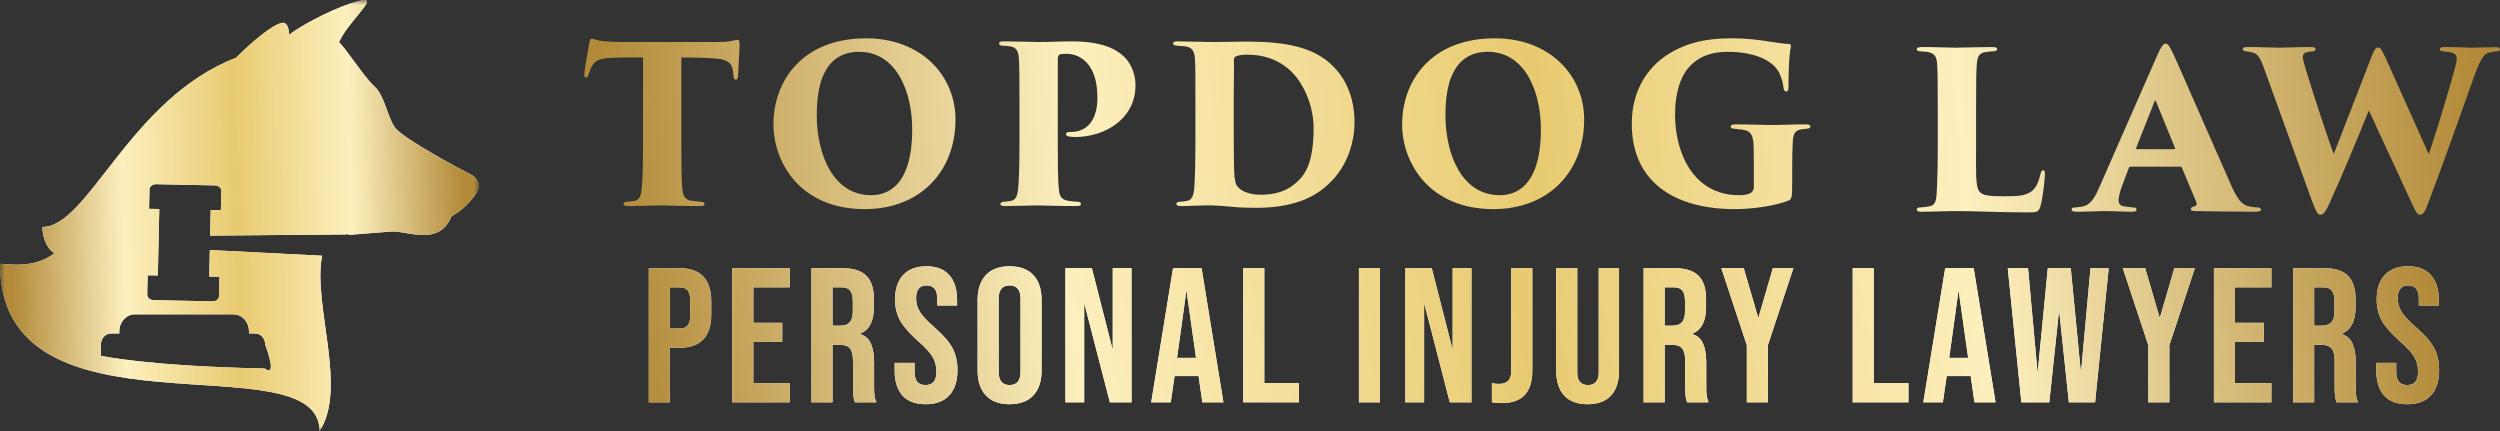 <svg xmlns="http://www.w3.org/2000/svg" width="261" height="45" viewBox="0 0 261 45" fill="none"><rect x="0" y="0" width="261" height="45" fill="#333333" stroke="none"/><g clip-path="url(#clip0_6_34)"><path d="M71.133 6.002C72.851 6.002 74.026 6.047 74.772 6.115C76.105 6.206 76.444 6.752 76.534 7.457C76.557 7.571 76.557 7.662 76.579 7.912C76.602 8.185 76.647 8.322 76.828 8.322C76.964 8.322 77.031 8.185 77.054 7.867C77.077 7.298 77.212 5.183 77.212 4.864C77.212 4.296 77.19 4.159 76.986 4.159C76.828 4.159 76.647 4.228 76.286 4.296C75.969 4.341 75.563 4.387 74.862 4.387H65.032C64.174 4.387 62.931 4.318 62.524 4.228C62.004 4.114 61.914 4.045 61.756 4.045C61.62 4.045 61.552 4.273 61.507 4.614C61.349 5.478 61.1 6.707 61.01 7.639C60.987 7.912 60.987 8.094 61.191 8.094C61.349 8.094 61.417 7.912 61.462 7.73C61.507 7.594 61.552 7.457 61.665 7.207C61.959 6.411 62.456 6.115 63.722 6.047C64.852 5.979 66.252 6.002 67.134 6.002V14.918C67.134 17.124 67.089 18.762 66.998 19.717C66.93 20.377 66.772 20.877 66.275 20.968C66.026 21.013 65.778 21.036 65.552 21.059C65.281 21.059 65.1 21.127 65.1 21.286C65.1 21.468 65.258 21.514 65.62 21.514C66.365 21.514 68.557 21.445 68.942 21.445C69.303 21.445 71.495 21.514 73.032 21.514C73.439 21.514 73.552 21.445 73.552 21.309C73.552 21.15 73.461 21.082 73.1 21.059C72.693 21.013 72.422 20.991 72.128 20.945C71.45 20.831 71.292 20.354 71.246 19.762C71.133 18.807 71.133 16.692 71.133 14.918V6.002Z" fill="url(#paint0_linear_6_34)"></path><path d="M90.262 21.832C96.183 21.832 99.753 17.784 99.753 12.484C99.753 7.867 96.16 4 90.42 4C83.777 4 80.749 8.435 80.749 12.984C80.749 17.01 83.596 21.832 90.262 21.832ZM90.94 20.377C87.053 20.377 85.268 16.26 85.268 11.961C85.268 6.57 87.596 5.41 89.675 5.41C93.674 5.41 95.234 9.709 95.234 13.485C95.234 19.762 92.341 20.377 90.94 20.377Z" fill="url(#paint1_linear_6_34)"></path><path d="M106.432 14.918C106.432 17.124 106.386 18.739 106.296 19.694C106.206 20.558 106.002 20.877 105.55 20.968C105.324 21.013 105.098 21.036 104.872 21.059C104.624 21.059 104.443 21.127 104.443 21.286C104.443 21.445 104.579 21.514 104.895 21.514C105.663 21.514 108.126 21.445 108.239 21.445C108.443 21.445 110.838 21.514 112.397 21.514C112.736 21.514 112.849 21.423 112.849 21.309C112.849 21.127 112.759 21.059 112.42 21.059C112.149 21.036 111.742 21.013 111.426 20.945C110.748 20.809 110.59 20.377 110.544 19.717C110.431 18.762 110.431 16.692 110.431 14.918V6.229C110.431 5.842 110.522 5.706 110.703 5.66C110.838 5.638 111.019 5.615 111.313 5.615C112.104 5.615 112.872 5.911 113.459 6.548C114.273 7.434 114.567 8.685 114.567 10.255C114.567 12.302 113.663 13.78 111.787 13.78C111.38 13.78 111.29 13.871 111.29 14.008C111.29 14.144 111.403 14.19 111.539 14.235C111.697 14.281 112.081 14.303 112.239 14.303C115.358 14.303 118.544 12.416 118.544 8.913C118.544 7.366 117.821 6.365 117.324 5.888C116.42 5.046 114.928 4.318 111.855 4.318C110.816 4.318 109.55 4.387 108.465 4.387C108.081 4.387 105.776 4.318 104.805 4.318C104.375 4.318 104.307 4.409 104.307 4.546C104.307 4.682 104.42 4.773 104.714 4.773C104.985 4.796 105.279 4.796 105.573 4.864C106.115 4.978 106.319 5.388 106.364 6.024C106.432 6.752 106.432 8.413 106.432 10.915V14.918Z" fill="url(#paint2_linear_6_34)"></path><path d="M124.801 14.918C124.801 16.874 124.756 18.489 124.688 19.58C124.62 20.468 124.394 20.9 123.942 20.968C123.694 21.013 123.535 21.036 123.242 21.059C122.993 21.059 122.812 21.127 122.812 21.286C122.812 21.4 122.88 21.514 123.264 21.514C123.897 21.514 124.191 21.491 124.823 21.468C125.456 21.445 125.999 21.445 126.541 21.445C126.97 21.445 127.897 21.514 128.778 21.605C129.524 21.673 130.292 21.696 131.196 21.696C135.738 21.696 137.817 20.126 138.924 18.989C140.212 17.761 141.41 15.509 141.41 12.757C141.41 10.05 140.393 8.14 139.241 6.98C137.184 4.864 134.156 4.364 130.292 4.341C128.394 4.364 127.377 4.387 126.631 4.387C125.637 4.387 123.558 4.318 122.993 4.318C122.609 4.318 122.473 4.387 122.473 4.523C122.473 4.637 122.564 4.751 122.903 4.773C123.332 4.819 123.558 4.819 123.739 4.842C124.597 4.933 124.71 5.547 124.756 6.206C124.801 6.934 124.801 7.571 124.801 10.915V14.918ZM128.801 10.551C128.801 8.708 128.846 7.071 128.823 6.297C128.823 6.093 128.846 5.979 129.027 5.888C129.23 5.774 129.75 5.706 130.247 5.706C131.738 5.706 133.885 6.138 135.444 8.185C136.393 9.482 137.139 11.324 137.139 13.394C137.139 15.532 136.845 17.556 135.67 18.739C134.473 19.99 133.139 20.331 131.557 20.331C130.563 20.331 129.637 20.013 129.23 19.512C128.981 19.262 128.891 18.807 128.846 17.875C128.823 17.442 128.801 15.873 128.801 13.462V10.551Z" fill="url(#paint3_linear_6_34)"></path><path d="M155.896 21.832C161.817 21.832 165.387 17.784 165.387 12.484C165.387 7.867 161.794 4 156.054 4C149.411 4 146.383 8.435 146.383 12.984C146.383 17.01 149.23 21.832 155.896 21.832ZM156.574 20.377C152.687 20.377 150.902 16.26 150.902 11.961C150.902 6.57 153.23 5.41 155.309 5.41C159.308 5.41 160.868 9.709 160.868 13.485C160.868 19.762 157.975 20.377 156.574 20.377Z" fill="url(#paint4_linear_6_34)"></path><path d="M187.102 17.693C187.102 16.578 187.124 15.395 187.17 14.668C187.237 13.871 187.486 13.621 188.028 13.508C188.254 13.485 188.548 13.439 188.638 13.439C188.864 13.416 189 13.371 189 13.212C189 13.03 188.819 12.984 188.48 12.984C187.26 12.984 185.791 13.053 184.978 13.053C184.368 13.053 182.628 12.984 181.159 12.984C180.797 12.984 180.684 13.075 180.684 13.212C180.684 13.348 180.865 13.439 181.046 13.439C181.43 13.485 181.724 13.508 182.017 13.553C182.786 13.667 183.079 14.144 183.079 15.441C183.102 16.282 183.102 17.169 183.102 18.102V19.489C183.102 19.762 183.012 19.967 182.831 20.104C182.492 20.354 181.882 20.377 181.565 20.377C176.82 20.377 174.877 16.032 174.877 11.961C174.877 9.732 175.419 8.049 176.3 7.048C177.317 5.888 178.673 5.41 180.345 5.41C183.486 5.41 185.497 6.502 185.927 8.049C186.153 8.595 186.153 8.845 186.198 9.186C186.221 9.368 186.311 9.55 186.469 9.55C186.627 9.55 186.718 9.436 186.718 9.072C186.718 6.047 186.921 5.114 186.966 4.887C186.989 4.682 186.944 4.591 186.74 4.591C186.085 4.569 185.339 4.409 184.571 4.318C183.599 4.159 182.289 4 180.91 4C179.193 4 176.752 4.114 174.425 5.501C172.323 6.707 170.357 9.118 170.357 12.916C170.357 18.966 174.764 21.832 181.113 21.832C183.147 21.832 185.452 21.445 186.65 20.968C187.057 20.809 187.102 20.672 187.102 19.33V17.693Z" fill="url(#paint5_linear_6_34)"></path><path d="M206.303 11.733C206.303 7.98 206.325 7.526 206.371 6.798C206.416 6.002 206.574 5.569 207.184 5.456C207.5 5.388 207.726 5.388 207.952 5.365C208.269 5.365 208.495 5.319 208.495 5.114C208.495 4.978 208.359 4.91 207.952 4.91C207.139 4.91 204.337 4.978 204.133 4.978C203.252 4.978 202.077 4.91 200.789 4.91C200.337 4.91 200.111 4.955 200.111 5.137C200.111 5.319 200.337 5.365 200.586 5.365C200.925 5.388 201.264 5.41 201.467 5.478C202.032 5.638 202.19 6.024 202.235 6.661C202.28 7.389 202.303 7.798 202.303 11.506V15.509C202.303 16.919 202.28 18.284 202.235 19.194C202.167 21.013 202.145 21.423 201.331 21.559C201.083 21.605 200.834 21.628 200.563 21.65C200.247 21.65 200.111 21.718 200.111 21.855C200.111 22.06 200.292 22.105 200.608 22.105C201.851 22.105 203.071 22.037 204.133 22.037C206.529 22.037 208.63 22.173 211.749 22.173C212.653 22.173 212.833 22.151 213.014 21.559C213.24 20.9 213.489 18.739 213.489 18.216C213.489 17.897 213.466 17.784 213.308 17.784C213.127 17.784 213.082 17.965 213.014 18.216C212.766 19.285 212.381 19.876 211.839 20.126C211.206 20.468 210.483 20.49 209.24 20.49C207.365 20.49 206.935 20.377 206.619 19.944C206.235 19.467 206.303 17.829 206.303 15.532V11.733Z" fill="url(#paint6_linear_6_34)"></path><path d="M227.619 17.397C227.687 17.397 227.777 17.442 227.8 17.533L229.314 21.15C229.382 21.355 229.291 21.514 229.043 21.559C228.839 21.605 228.726 21.696 228.726 21.832C228.726 21.969 228.862 22.037 229.223 22.037C230.67 22.06 233.246 22.105 235.46 22.105C235.89 22.105 236.048 22.037 236.048 21.878C236.048 21.741 235.912 21.65 235.618 21.65C235.415 21.628 235.144 21.628 234.895 21.559C234.104 21.445 233.607 20.9 232.839 19.125C231.302 15.668 227.506 6.957 226.918 5.683C226.534 4.864 226.331 4.546 226.105 4.546C225.856 4.546 225.608 4.887 225.178 5.865L219.145 19.603C218.67 20.695 218.218 21.4 217.428 21.559C217.202 21.605 216.976 21.628 216.704 21.65C216.433 21.65 216.275 21.696 216.275 21.878C216.275 22.014 216.411 22.105 216.727 22.105C217.857 22.105 219.348 22.037 219.597 22.037C220.795 22.037 221.563 22.105 222.58 22.105C222.874 22.105 223.054 22.06 223.054 21.878C223.054 21.764 222.987 21.65 222.648 21.65C222.467 21.628 222.105 21.605 221.857 21.559C221.382 21.514 221.179 21.309 221.179 20.877C221.179 20.604 221.314 20.013 221.54 19.421L222.241 17.556C222.286 17.442 222.331 17.397 222.444 17.397H227.619ZM223.1 15.577C223.032 15.577 222.987 15.532 223.009 15.464L224.93 10.596C224.975 10.482 225.02 10.437 225.088 10.596L227.077 15.464C227.099 15.509 227.099 15.577 226.964 15.577H223.1Z" fill="url(#paint7_linear_6_34)"></path><path d="M241.385 21.013C241.792 22.082 241.95 22.424 242.244 22.424C242.606 22.424 242.877 21.946 243.238 21.127C244.368 18.693 246.379 13.849 247.306 11.529L251.825 21.286C252.187 22.082 252.368 22.424 252.662 22.424C253.046 22.424 253.294 21.787 253.565 21.036C255.215 16.715 257.362 10.596 258.334 7.889C258.921 6.274 259.26 5.615 259.915 5.478C260.254 5.388 260.412 5.388 260.638 5.365C260.91 5.365 261 5.274 261 5.137C261 4.955 260.819 4.933 260.548 4.933C259.757 4.933 258.153 4.978 257.995 4.978C257.791 4.978 256.639 4.91 255.192 4.91C254.763 4.91 254.718 5.024 254.718 5.16C254.718 5.274 254.899 5.365 255.102 5.365C256.3 5.478 256.481 5.66 256.481 6.138C256.481 6.457 256.3 7.139 256.029 8.071C255.396 10.323 254.221 14.19 253.565 16.1L249.046 6.024C248.707 5.365 248.571 4.955 248.278 4.955C248.052 4.955 247.871 5.183 247.645 5.774L243.645 16.078C242.899 14.122 241.205 8.822 240.956 8.003C240.64 6.957 240.414 6.252 240.414 5.956C240.414 5.683 240.549 5.501 240.82 5.456C241.069 5.388 241.159 5.388 241.385 5.365C241.589 5.365 241.747 5.296 241.747 5.137C241.747 4.978 241.589 4.91 241.272 4.91C240.052 4.91 238.448 4.978 237.905 4.978C237.566 4.978 236.03 4.91 234.629 4.91C234.312 4.91 234.154 4.978 234.154 5.114C234.154 5.251 234.245 5.342 234.516 5.365C234.742 5.41 234.945 5.41 235.239 5.501C235.759 5.66 236.007 6.161 236.369 7.139L241.385 21.013Z" fill="url(#paint8_linear_6_34)"></path><mask id="mask0_6_34" style="mask-type:luminance" maskUnits="userSpaceOnUse" x="0" y="0" width="50" height="45"><path d="M50 0H0V45H50V0Z" fill="white"></path></mask><g mask="url(#mask0_6_34)"><path fill-rule="evenodd" clip-rule="evenodd" d="M49.834 19.967C49.278 20.917 48.302 21.961 47.147 22.573C45.921 25.61 42.855 24.244 41.179 24.172C41.083 24.168 40.99 24.167 40.899 24.167L36.37 24.527C36.373 24.488 36.377 24.448 36.381 24.409C36.296 24.429 36.214 24.451 36.135 24.475L21.938 24.598L21.995 21.933L23.061 21.955L23.105 19.933C23.112 19.624 22.816 19.365 22.451 19.357L16.285 19.229C15.918 19.222 15.614 19.47 15.607 19.778L15.563 21.8L16.63 21.821L16.479 28.761L15.413 28.739L15.37 30.759C15.364 31.068 15.658 31.327 16.024 31.335L22.19 31.462C22.555 31.47 22.861 31.224 22.868 30.914L22.912 28.895L21.846 28.871L21.906 26.102L33.631 26.698C32.614 31.697 36.318 40.539 33.361 45.001C33.36 35.344 0 46.806 0 27.534C2.416 27.822 4.327 27.534 5.679 26.425C4.765 25.898 4.428 24.557 4.428 23.694C9.231 23.694 13.536 10.31 24.643 6.028C26.337 4.329 28.496 2.532 29.456 2.386C30.024 2.299 30.163 3.068 30.182 3.607C30.187 3.607 30.193 3.607 30.198 3.605C32.89 1.698 36.843 0.072 38.041 0.002C39.235 -0.069 36.233 2.431 35.387 4.42C35.923 4.786 38.04 8.088 39.106 9.041C40.171 9.994 40.434 12.229 41.251 13.336C42.091 14.474 48.211 17.755 49.054 18.163C49.897 18.572 50.231 19.293 49.834 19.967ZM12.456 34.592V34.816H11.574C10.997 34.816 10.526 35.356 10.526 36.017V37.142C10.526 37.142 15.202 38.214 27.645 38.474C29.039 39.517 27.7 36.017 27.7 36.017C27.7 35.356 27.228 34.816 26.649 34.816H25.993V34.592C25.993 33.616 25.261 32.817 24.366 32.817H14.081C13.188 32.817 12.456 33.616 12.456 34.592Z" fill="white"></path><path fill-rule="evenodd" clip-rule="evenodd" d="M49.834 19.967C49.278 20.917 48.302 21.961 47.147 22.573C45.921 25.61 42.855 24.244 41.179 24.172C41.083 24.168 40.99 24.167 40.899 24.167L36.37 24.527C36.373 24.488 36.377 24.448 36.381 24.409C36.296 24.429 36.214 24.451 36.135 24.475L21.938 24.598L21.995 21.933L23.061 21.955L23.105 19.933C23.112 19.624 22.816 19.365 22.451 19.357L16.285 19.229C15.918 19.222 15.614 19.47 15.607 19.778L15.563 21.8L16.63 21.821L16.479 28.761L15.413 28.739L15.37 30.759C15.364 31.068 15.658 31.327 16.024 31.335L22.19 31.462C22.555 31.47 22.861 31.224 22.868 30.914L22.912 28.895L21.846 28.871L21.906 26.102L33.631 26.698C32.614 31.697 36.318 40.539 33.361 45.001C33.36 35.344 0 46.806 0 27.534C2.416 27.822 4.327 27.534 5.679 26.425C4.765 25.898 4.428 24.557 4.428 23.694C9.231 23.694 13.536 10.31 24.643 6.028C26.337 4.329 28.496 2.532 29.456 2.386C30.024 2.299 30.163 3.068 30.182 3.607C30.187 3.607 30.193 3.607 30.198 3.605C32.89 1.698 36.843 0.072 38.041 0.002C39.235 -0.069 36.233 2.431 35.387 4.42C35.923 4.786 38.04 8.088 39.106 9.041C40.171 9.994 40.434 12.229 41.251 13.336C42.091 14.474 48.211 17.755 49.054 18.163C49.897 18.572 50.231 19.293 49.834 19.967ZM12.456 34.592V34.816H11.574C10.997 34.816 10.526 35.356 10.526 36.017V37.142C10.526 37.142 15.202 38.214 27.645 38.474C29.039 39.517 27.7 36.017 27.7 36.017C27.7 35.356 27.228 34.816 26.649 34.816H25.993V34.592C25.993 33.616 25.261 32.817 24.366 32.817H14.081C13.188 32.817 12.456 33.616 12.456 34.592Z" fill="url(#paint9_linear_6_34)"></path></g><path d="M67.734 28H70.974C72.067 28 72.887 28.293 73.434 28.88C73.981 29.467 74.254 30.327 74.254 31.46V32.84C74.254 33.973 73.981 34.833 73.434 35.42C72.887 36.007 72.067 36.3 70.974 36.3H69.934V42H67.734V28ZM70.974 34.3C71.334 34.3 71.601 34.2 71.774 34C71.961 33.8 72.054 33.46 72.054 32.98V31.32C72.054 30.84 71.961 30.5 71.774 30.3C71.601 30.1 71.334 30 70.974 30H69.934V34.3H70.974ZM76.449 28H82.449V30H78.649V33.7H81.669V35.7H78.649V40H82.449V42H76.449V28ZM84.715 28H87.975C89.108 28 89.934 28.267 90.454 28.8C90.975 29.32 91.234 30.127 91.234 31.22V32.08C91.234 33.533 90.754 34.453 89.794 34.84V34.88C90.328 35.04 90.701 35.367 90.915 35.86C91.141 36.353 91.254 37.013 91.254 37.84V40.3C91.254 40.7 91.268 41.027 91.294 41.28C91.321 41.52 91.388 41.76 91.495 42H89.254C89.174 41.773 89.121 41.56 89.094 41.36C89.068 41.16 89.055 40.8 89.055 40.28V37.72C89.055 37.08 88.948 36.633 88.734 36.38C88.534 36.127 88.181 36 87.674 36H86.915V42H84.715V28ZM87.715 34C88.154 34 88.481 33.887 88.695 33.66C88.921 33.433 89.034 33.053 89.034 32.52V31.44C89.034 30.933 88.941 30.567 88.754 30.34C88.581 30.113 88.301 30 87.915 30H86.915V34H87.715ZM96.641 42.2C95.574 42.2 94.768 41.9 94.221 41.3C93.674 40.687 93.401 39.813 93.401 38.68V37.88H95.481V38.84C95.481 39.747 95.861 40.2 96.621 40.2C96.994 40.2 97.274 40.093 97.461 39.88C97.661 39.653 97.761 39.293 97.761 38.8C97.761 38.213 97.628 37.7 97.361 37.26C97.094 36.807 96.601 36.267 95.881 35.64C94.974 34.84 94.341 34.12 93.981 33.48C93.621 32.827 93.441 32.093 93.441 31.28C93.441 30.173 93.721 29.32 94.281 28.72C94.841 28.107 95.654 27.8 96.721 27.8C97.774 27.8 98.568 28.107 99.101 28.72C99.648 29.32 99.921 30.187 99.921 31.32V31.9H97.841V31.18C97.841 30.7 97.748 30.353 97.561 30.14C97.374 29.913 97.101 29.8 96.741 29.8C96.008 29.8 95.641 30.247 95.641 31.14C95.641 31.647 95.774 32.12 96.041 32.56C96.321 33 96.821 33.533 97.541 34.16C98.461 34.96 99.094 35.687 99.441 36.34C99.788 36.993 99.961 37.76 99.961 38.64C99.961 39.787 99.674 40.667 99.101 41.28C98.541 41.893 97.721 42.2 96.641 42.2ZM105.402 42.2C104.322 42.2 103.496 41.893 102.922 41.28C102.349 40.667 102.062 39.8 102.062 38.68V31.32C102.062 30.2 102.349 29.333 102.922 28.72C103.496 28.107 104.322 27.8 105.402 27.8C106.482 27.8 107.309 28.107 107.882 28.72C108.456 29.333 108.742 30.2 108.742 31.32V38.68C108.742 39.8 108.456 40.667 107.882 41.28C107.309 41.893 106.482 42.2 105.402 42.2ZM105.402 40.2C106.162 40.2 106.542 39.74 106.542 38.82V31.18C106.542 30.26 106.162 29.8 105.402 29.8C104.642 29.8 104.262 30.26 104.262 31.18V38.82C104.262 39.74 104.642 40.2 105.402 40.2ZM111.23 28H113.99L116.13 36.38H116.17V28H118.13V42H115.87L113.23 31.78H113.19V42H111.23V28ZM122.465 28H125.445L127.725 42H125.525L125.125 39.22V39.26H122.625L122.225 42H120.185L122.465 28ZM124.865 37.36L123.885 30.44H123.845L122.885 37.36H124.865ZM129.793 28H131.993V40H135.613V42H129.793V28ZM141.871 28H144.071V42H141.871V28ZM146.718 28H149.478L151.618 36.38H151.658V28H153.618V42H151.358L148.718 31.78H148.678V42H146.718V28ZM156.774 42.08C156.374 42.08 156.034 42.053 155.754 42V40C155.967 40.053 156.207 40.08 156.474 40.08C156.914 40.08 157.24 39.973 157.454 39.76C157.667 39.533 157.774 39.193 157.774 38.74V28H159.974V38.68C159.974 39.827 159.707 40.68 159.174 41.24C158.654 41.8 157.854 42.08 156.774 42.08ZM165.747 42.2C164.68 42.2 163.867 41.9 163.307 41.3C162.747 40.687 162.467 39.813 162.467 38.68V28H164.667V38.84C164.667 39.32 164.76 39.667 164.947 39.88C165.147 40.093 165.427 40.2 165.787 40.2C166.147 40.2 166.42 40.093 166.607 39.88C166.807 39.667 166.907 39.32 166.907 38.84V28H169.027V38.68C169.027 39.813 168.747 40.687 168.187 41.3C167.627 41.9 166.813 42.2 165.747 42.2ZM171.593 28H174.853C175.987 28 176.813 28.267 177.333 28.8C177.853 29.32 178.113 30.127 178.113 31.22V32.08C178.113 33.533 177.633 34.453 176.673 34.84V34.88C177.207 35.04 177.58 35.367 177.793 35.86C178.02 36.353 178.133 37.013 178.133 37.84V40.3C178.133 40.7 178.147 41.027 178.173 41.28C178.2 41.52 178.267 41.76 178.373 42H176.133C176.053 41.773 176 41.56 175.973 41.36C175.947 41.16 175.933 40.8 175.933 40.28V37.72C175.933 37.08 175.827 36.633 175.613 36.38C175.413 36.127 175.06 36 174.553 36H173.793V42H171.593V28ZM174.593 34C175.033 34 175.36 33.887 175.573 33.66C175.8 33.433 175.913 33.053 175.913 32.52V31.44C175.913 30.933 175.82 30.567 175.633 30.34C175.46 30.113 175.18 30 174.793 30H173.793V34H174.593ZM182.367 36.04L179.707 28H182.047L183.547 33.14H183.587L185.087 28H187.227L184.567 36.04V42H182.367V36.04ZM193.422 28H195.622V40H199.242V42H193.422V28ZM203.075 28H206.055L208.335 42H206.135L205.735 39.22V39.26H203.235L202.835 42H200.795L203.075 28ZM205.475 37.36L204.495 30.44H204.455L203.495 37.36H205.475ZM209.609 28H211.729L212.709 38.76H212.749L213.789 28H216.189L217.229 38.76H217.269L218.249 28H220.149L218.729 42H215.989L214.989 32.56H214.949L213.949 42H211.029L209.609 28ZM224.281 36.04L221.621 28H223.961L225.461 33.14H225.501L227.001 28H229.141L226.481 36.04V42H224.281V36.04ZM231.133 28H237.133V30H233.333V33.7H236.353V35.7H233.333V40H237.133V42H231.133V28ZM239.398 28H242.658C243.791 28 244.618 28.267 245.138 28.8C245.658 29.32 245.918 30.127 245.918 31.22V32.08C245.918 33.533 245.438 34.453 244.478 34.84V34.88C245.011 35.04 245.385 35.367 245.598 35.86C245.825 36.353 245.938 37.013 245.938 37.84V40.3C245.938 40.7 245.951 41.027 245.978 41.28C246.005 41.52 246.071 41.76 246.178 42H243.938C243.858 41.773 243.805 41.56 243.778 41.36C243.751 41.16 243.738 40.8 243.738 40.28V37.72C243.738 37.08 243.631 36.633 243.418 36.38C243.218 36.127 242.865 36 242.358 36H241.598V42H239.398V28ZM242.398 34C242.838 34 243.165 33.887 243.378 33.66C243.605 33.433 243.718 33.053 243.718 32.52V31.44C243.718 30.933 243.625 30.567 243.438 30.34C243.265 30.113 242.985 30 242.598 30H241.598V34H242.398ZM251.325 42.2C250.258 42.2 249.451 41.9 248.905 41.3C248.358 40.687 248.085 39.813 248.085 38.68V37.88H250.165V38.84C250.165 39.747 250.545 40.2 251.305 40.2C251.678 40.2 251.958 40.093 252.145 39.88C252.345 39.653 252.445 39.293 252.445 38.8C252.445 38.213 252.311 37.7 252.045 37.26C251.778 36.807 251.285 36.267 250.565 35.64C249.658 34.84 249.025 34.12 248.665 33.48C248.305 32.827 248.125 32.093 248.125 31.28C248.125 30.173 248.405 29.32 248.965 28.72C249.525 28.107 250.338 27.8 251.405 27.8C252.458 27.8 253.251 28.107 253.785 28.72C254.331 29.32 254.605 30.187 254.605 31.32V31.9H252.525V31.18C252.525 30.7 252.431 30.353 252.245 30.14C252.058 29.913 251.785 29.8 251.425 29.8C250.691 29.8 250.325 30.247 250.325 31.14C250.325 31.647 250.458 32.12 250.725 32.56C251.005 33 251.505 33.533 252.225 34.16C253.145 34.96 253.778 35.687 254.125 36.34C254.471 36.993 254.645 37.76 254.645 38.64C254.645 39.787 254.358 40.667 253.785 41.28C253.225 41.893 252.405 42.2 251.325 42.2Z" fill="white"></path><path d="M67.734 28H70.974C72.067 28 72.887 28.293 73.434 28.88C73.981 29.467 74.254 30.327 74.254 31.46V32.84C74.254 33.973 73.981 34.833 73.434 35.42C72.887 36.007 72.067 36.3 70.974 36.3H69.934V42H67.734V28ZM70.974 34.3C71.334 34.3 71.601 34.2 71.774 34C71.961 33.8 72.054 33.46 72.054 32.98V31.32C72.054 30.84 71.961 30.5 71.774 30.3C71.601 30.1 71.334 30 70.974 30H69.934V34.3H70.974ZM76.449 28H82.449V30H78.649V33.7H81.669V35.7H78.649V40H82.449V42H76.449V28ZM84.715 28H87.975C89.108 28 89.934 28.267 90.454 28.8C90.975 29.32 91.234 30.127 91.234 31.22V32.08C91.234 33.533 90.754 34.453 89.794 34.84V34.88C90.328 35.04 90.701 35.367 90.915 35.86C91.141 36.353 91.254 37.013 91.254 37.84V40.3C91.254 40.7 91.268 41.027 91.294 41.28C91.321 41.52 91.388 41.76 91.495 42H89.254C89.174 41.773 89.121 41.56 89.094 41.36C89.068 41.16 89.055 40.8 89.055 40.28V37.72C89.055 37.08 88.948 36.633 88.734 36.38C88.534 36.127 88.181 36 87.674 36H86.915V42H84.715V28ZM87.715 34C88.154 34 88.481 33.887 88.695 33.66C88.921 33.433 89.034 33.053 89.034 32.52V31.44C89.034 30.933 88.941 30.567 88.754 30.34C88.581 30.113 88.301 30 87.915 30H86.915V34H87.715ZM96.641 42.2C95.574 42.2 94.768 41.9 94.221 41.3C93.674 40.687 93.401 39.813 93.401 38.68V37.88H95.481V38.84C95.481 39.747 95.861 40.2 96.621 40.2C96.994 40.2 97.274 40.093 97.461 39.88C97.661 39.653 97.761 39.293 97.761 38.8C97.761 38.213 97.628 37.7 97.361 37.26C97.094 36.807 96.601 36.267 95.881 35.64C94.974 34.84 94.341 34.12 93.981 33.48C93.621 32.827 93.441 32.093 93.441 31.28C93.441 30.173 93.721 29.32 94.281 28.72C94.841 28.107 95.654 27.8 96.721 27.8C97.774 27.8 98.568 28.107 99.101 28.72C99.648 29.32 99.921 30.187 99.921 31.32V31.9H97.841V31.18C97.841 30.7 97.748 30.353 97.561 30.14C97.374 29.913 97.101 29.8 96.741 29.8C96.008 29.8 95.641 30.247 95.641 31.14C95.641 31.647 95.774 32.12 96.041 32.56C96.321 33 96.821 33.533 97.541 34.16C98.461 34.96 99.094 35.687 99.441 36.34C99.788 36.993 99.961 37.76 99.961 38.64C99.961 39.787 99.674 40.667 99.101 41.28C98.541 41.893 97.721 42.2 96.641 42.2ZM105.402 42.2C104.322 42.2 103.496 41.893 102.922 41.28C102.349 40.667 102.062 39.8 102.062 38.68V31.32C102.062 30.2 102.349 29.333 102.922 28.72C103.496 28.107 104.322 27.8 105.402 27.8C106.482 27.8 107.309 28.107 107.882 28.72C108.456 29.333 108.742 30.2 108.742 31.32V38.68C108.742 39.8 108.456 40.667 107.882 41.28C107.309 41.893 106.482 42.2 105.402 42.2ZM105.402 40.2C106.162 40.2 106.542 39.74 106.542 38.82V31.18C106.542 30.26 106.162 29.8 105.402 29.8C104.642 29.8 104.262 30.26 104.262 31.18V38.82C104.262 39.74 104.642 40.2 105.402 40.2ZM111.23 28H113.99L116.13 36.38H116.17V28H118.13V42H115.87L113.23 31.78H113.19V42H111.23V28ZM122.465 28H125.445L127.725 42H125.525L125.125 39.22V39.26H122.625L122.225 42H120.185L122.465 28ZM124.865 37.36L123.885 30.44H123.845L122.885 37.36H124.865ZM129.793 28H131.993V40H135.613V42H129.793V28ZM141.871 28H144.071V42H141.871V28ZM146.718 28H149.478L151.618 36.38H151.658V28H153.618V42H151.358L148.718 31.78H148.678V42H146.718V28ZM156.774 42.08C156.374 42.08 156.034 42.053 155.754 42V40C155.967 40.053 156.207 40.08 156.474 40.08C156.914 40.08 157.24 39.973 157.454 39.76C157.667 39.533 157.774 39.193 157.774 38.74V28H159.974V38.68C159.974 39.827 159.707 40.68 159.174 41.24C158.654 41.8 157.854 42.08 156.774 42.08ZM165.747 42.2C164.68 42.2 163.867 41.9 163.307 41.3C162.747 40.687 162.467 39.813 162.467 38.68V28H164.667V38.84C164.667 39.32 164.76 39.667 164.947 39.88C165.147 40.093 165.427 40.2 165.787 40.2C166.147 40.2 166.42 40.093 166.607 39.88C166.807 39.667 166.907 39.32 166.907 38.84V28H169.027V38.68C169.027 39.813 168.747 40.687 168.187 41.3C167.627 41.9 166.813 42.2 165.747 42.2ZM171.593 28H174.853C175.987 28 176.813 28.267 177.333 28.8C177.853 29.32 178.113 30.127 178.113 31.22V32.08C178.113 33.533 177.633 34.453 176.673 34.84V34.88C177.207 35.04 177.58 35.367 177.793 35.86C178.02 36.353 178.133 37.013 178.133 37.84V40.3C178.133 40.7 178.147 41.027 178.173 41.28C178.2 41.52 178.267 41.76 178.373 42H176.133C176.053 41.773 176 41.56 175.973 41.36C175.947 41.16 175.933 40.8 175.933 40.28V37.72C175.933 37.08 175.827 36.633 175.613 36.38C175.413 36.127 175.06 36 174.553 36H173.793V42H171.593V28ZM174.593 34C175.033 34 175.36 33.887 175.573 33.66C175.8 33.433 175.913 33.053 175.913 32.52V31.44C175.913 30.933 175.82 30.567 175.633 30.34C175.46 30.113 175.18 30 174.793 30H173.793V34H174.593ZM182.367 36.04L179.707 28H182.047L183.547 33.14H183.587L185.087 28H187.227L184.567 36.04V42H182.367V36.04ZM193.422 28H195.622V40H199.242V42H193.422V28ZM203.075 28H206.055L208.335 42H206.135L205.735 39.22V39.26H203.235L202.835 42H200.795L203.075 28ZM205.475 37.36L204.495 30.44H204.455L203.495 37.36H205.475ZM209.609 28H211.729L212.709 38.76H212.749L213.789 28H216.189L217.229 38.76H217.269L218.249 28H220.149L218.729 42H215.989L214.989 32.56H214.949L213.949 42H211.029L209.609 28ZM224.281 36.04L221.621 28H223.961L225.461 33.14H225.501L227.001 28H229.141L226.481 36.04V42H224.281V36.04ZM231.133 28H237.133V30H233.333V33.7H236.353V35.7H233.333V40H237.133V42H231.133V28ZM239.398 28H242.658C243.791 28 244.618 28.267 245.138 28.8C245.658 29.32 245.918 30.127 245.918 31.22V32.08C245.918 33.533 245.438 34.453 244.478 34.84V34.88C245.011 35.04 245.385 35.367 245.598 35.86C245.825 36.353 245.938 37.013 245.938 37.84V40.3C245.938 40.7 245.951 41.027 245.978 41.28C246.005 41.52 246.071 41.76 246.178 42H243.938C243.858 41.773 243.805 41.56 243.778 41.36C243.751 41.16 243.738 40.8 243.738 40.28V37.72C243.738 37.08 243.631 36.633 243.418 36.38C243.218 36.127 242.865 36 242.358 36H241.598V42H239.398V28ZM242.398 34C242.838 34 243.165 33.887 243.378 33.66C243.605 33.433 243.718 33.053 243.718 32.52V31.44C243.718 30.933 243.625 30.567 243.438 30.34C243.265 30.113 242.985 30 242.598 30H241.598V34H242.398ZM251.325 42.2C250.258 42.2 249.451 41.9 248.905 41.3C248.358 40.687 248.085 39.813 248.085 38.68V37.88H250.165V38.84C250.165 39.747 250.545 40.2 251.305 40.2C251.678 40.2 251.958 40.093 252.145 39.88C252.345 39.653 252.445 39.293 252.445 38.8C252.445 38.213 252.311 37.7 252.045 37.26C251.778 36.807 251.285 36.267 250.565 35.64C249.658 34.84 249.025 34.12 248.665 33.48C248.305 32.827 248.125 32.093 248.125 31.28C248.125 30.173 248.405 29.32 248.965 28.72C249.525 28.107 250.338 27.8 251.405 27.8C252.458 27.8 253.251 28.107 253.785 28.72C254.331 29.32 254.605 30.187 254.605 31.32V31.9H252.525V31.18C252.525 30.7 252.431 30.353 252.245 30.14C252.058 29.913 251.785 29.8 251.425 29.8C250.691 29.8 250.325 30.247 250.325 31.14C250.325 31.647 250.458 32.12 250.725 32.56C251.005 33 251.505 33.533 252.225 34.16C253.145 34.96 253.778 35.687 254.125 36.34C254.471 36.993 254.645 37.76 254.645 38.64C254.645 39.787 254.358 40.667 253.785 41.28C253.225 41.893 252.405 42.2 251.325 42.2Z" fill="url(#paint10_linear_6_34)"></path></g><defs><linearGradient id="paint0_linear_6_34" x1="65.146" y1="49" x2="263.222" y2="36.585" gradientUnits="userSpaceOnUse"><stop stop-color="#B28A39"></stop><stop offset="0.245" stop-color="#FDF0BE"></stop><stop offset="0.49" stop-color="#E8CA70"></stop><stop offset="0.714" stop-color="#FDF0BE"></stop><stop offset="0.984" stop-color="#B28A39"></stop></linearGradient><linearGradient id="paint1_linear_6_34" x1="65.146" y1="49" x2="263.222" y2="36.585" gradientUnits="userSpaceOnUse"><stop stop-color="#B28A39"></stop><stop offset="0.245" stop-color="#FDF0BE"></stop><stop offset="0.49" stop-color="#E8CA70"></stop><stop offset="0.714" stop-color="#FDF0BE"></stop><stop offset="0.984" stop-color="#B28A39"></stop></linearGradient><linearGradient id="paint2_linear_6_34" x1="65.146" y1="49" x2="263.222" y2="36.585" gradientUnits="userSpaceOnUse"><stop stop-color="#B28A39"></stop><stop offset="0.245" stop-color="#FDF0BE"></stop><stop offset="0.49" stop-color="#E8CA70"></stop><stop offset="0.714" stop-color="#FDF0BE"></stop><stop offset="0.984" stop-color="#B28A39"></stop></linearGradient><linearGradient id="paint3_linear_6_34" x1="65.146" y1="49" x2="263.222" y2="36.585" gradientUnits="userSpaceOnUse"><stop stop-color="#B28A39"></stop><stop offset="0.245" stop-color="#FDF0BE"></stop><stop offset="0.49" stop-color="#E8CA70"></stop><stop offset="0.714" stop-color="#FDF0BE"></stop><stop offset="0.984" stop-color="#B28A39"></stop></linearGradient><linearGradient id="paint4_linear_6_34" x1="65.146" y1="49" x2="263.222" y2="36.585" gradientUnits="userSpaceOnUse"><stop stop-color="#B28A39"></stop><stop offset="0.245" stop-color="#FDF0BE"></stop><stop offset="0.49" stop-color="#E8CA70"></stop><stop offset="0.714" stop-color="#FDF0BE"></stop><stop offset="0.984" stop-color="#B28A39"></stop></linearGradient><linearGradient id="paint5_linear_6_34" x1="65.146" y1="49" x2="263.222" y2="36.585" gradientUnits="userSpaceOnUse"><stop stop-color="#B28A39"></stop><stop offset="0.245" stop-color="#FDF0BE"></stop><stop offset="0.49" stop-color="#E8CA70"></stop><stop offset="0.714" stop-color="#FDF0BE"></stop><stop offset="0.984" stop-color="#B28A39"></stop></linearGradient><linearGradient id="paint6_linear_6_34" x1="65.146" y1="49" x2="263.222" y2="36.585" gradientUnits="userSpaceOnUse"><stop stop-color="#B28A39"></stop><stop offset="0.245" stop-color="#FDF0BE"></stop><stop offset="0.49" stop-color="#E8CA70"></stop><stop offset="0.714" stop-color="#FDF0BE"></stop><stop offset="0.984" stop-color="#B28A39"></stop></linearGradient><linearGradient id="paint7_linear_6_34" x1="65.146" y1="49" x2="263.222" y2="36.585" gradientUnits="userSpaceOnUse"><stop stop-color="#B28A39"></stop><stop offset="0.245" stop-color="#FDF0BE"></stop><stop offset="0.49" stop-color="#E8CA70"></stop><stop offset="0.714" stop-color="#FDF0BE"></stop><stop offset="0.984" stop-color="#B28A39"></stop></linearGradient><linearGradient id="paint8_linear_6_34" x1="65.146" y1="49" x2="263.222" y2="36.585" gradientUnits="userSpaceOnUse"><stop stop-color="#B28A39"></stop><stop offset="0.245" stop-color="#FDF0BE"></stop><stop offset="0.49" stop-color="#E8CA70"></stop><stop offset="0.714" stop-color="#FDF0BE"></stop><stop offset="0.984" stop-color="#B28A39"></stop></linearGradient><linearGradient id="paint9_linear_6_34" x1="1.619" y1="45.001" x2="49.78" y2="43.822" gradientUnits="userSpaceOnUse"><stop stop-color="#B28A39"></stop><stop offset="0.245" stop-color="#FDF0BE"></stop><stop offset="0.49" stop-color="#E8CA70"></stop><stop offset="0.74" stop-color="#FDF0BE"></stop><stop offset="0.984" stop-color="#B28A39"></stop></linearGradient><linearGradient id="paint10_linear_6_34" x1="67.478" y1="48" x2="253.947" y2="13.758" gradientUnits="userSpaceOnUse"><stop stop-color="#B28A39"></stop><stop offset="0.245" stop-color="#FDF0BE"></stop><stop offset="0.49" stop-color="#E8CA70"></stop><stop offset="0.74" stop-color="#FDF0BE"></stop><stop offset="0.984" stop-color="#B28A39"></stop></linearGradient><clipPath id="clip0_6_34"><rect width="261" height="45" fill="white"></rect></clipPath></defs></svg>
